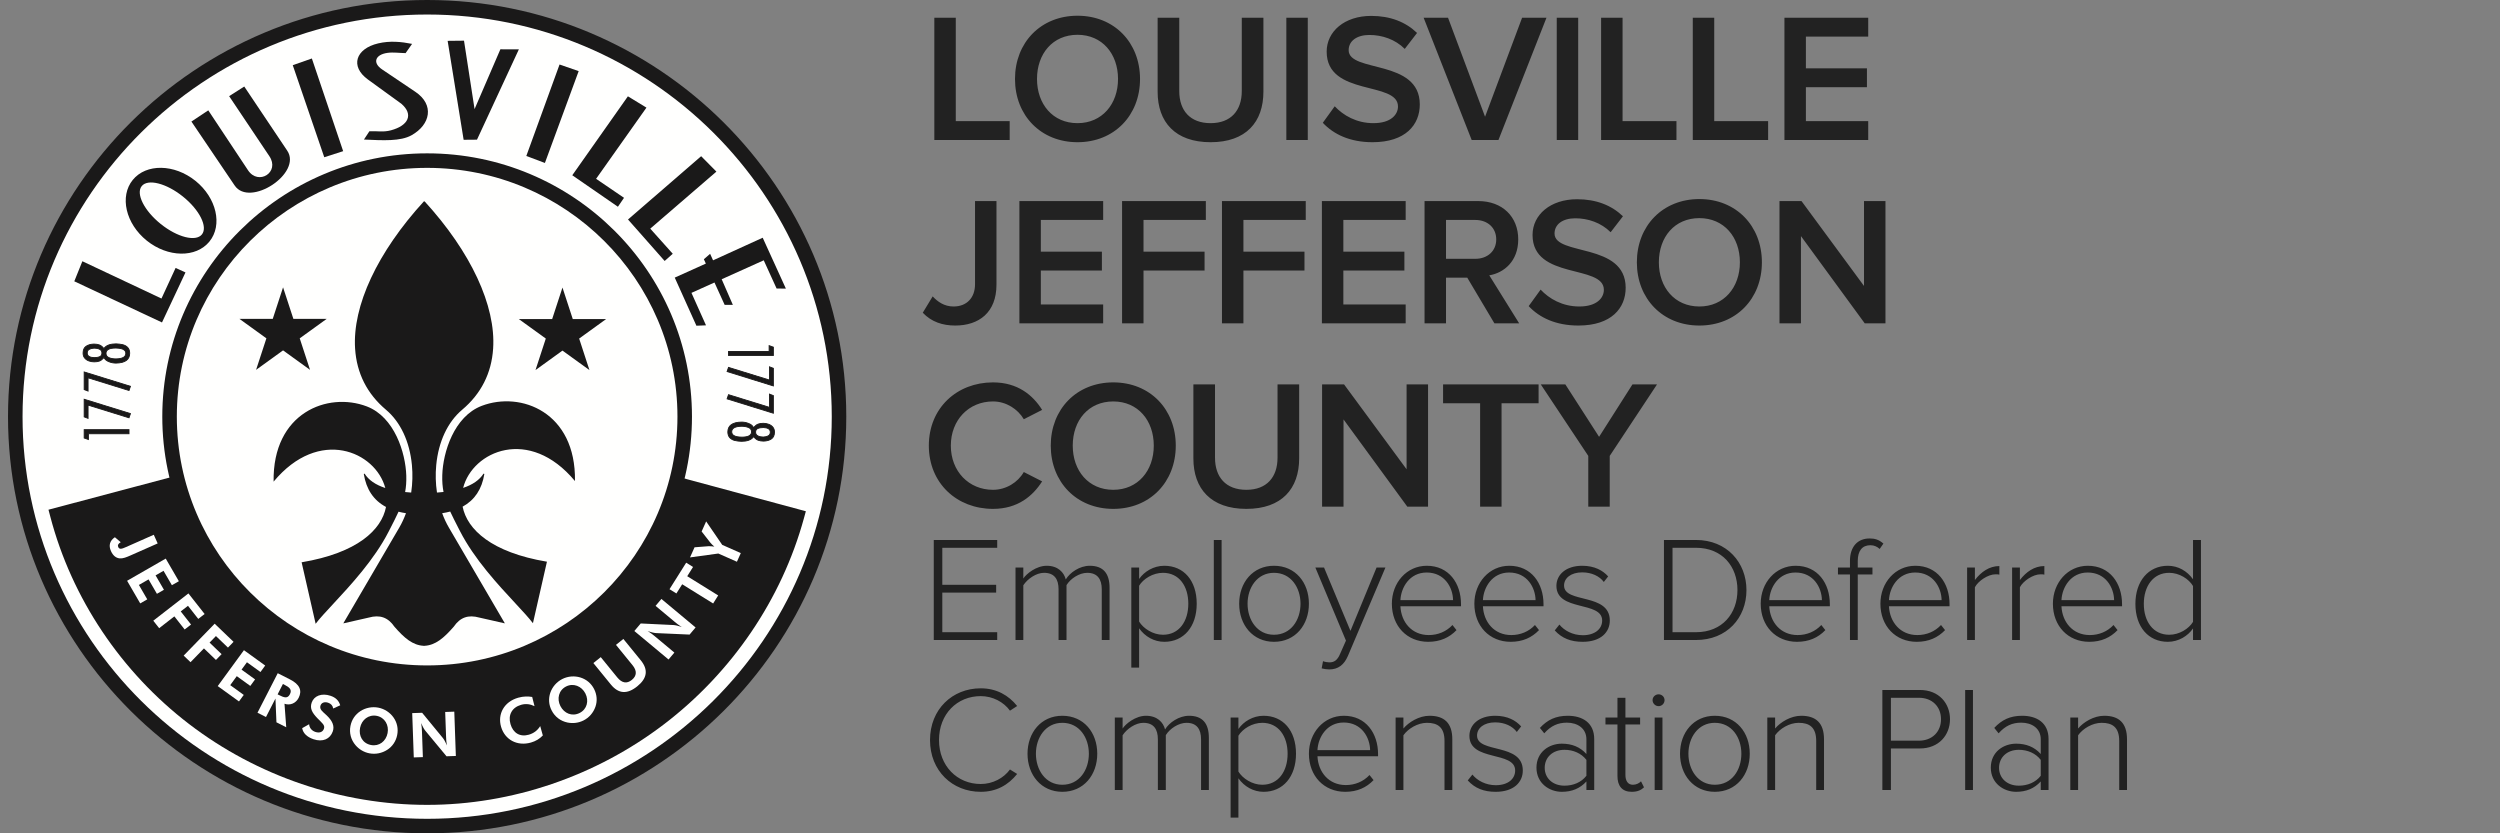 <svg width="156" height="52" viewBox="0 0 156 52" fill="none" xmlns="http://www.w3.org/2000/svg" xmlns:xlink="http://www.w3.org/1999/xlink" aria-labelledby="header-desktop-title header-desktop-desc">
    <rect x="0" y="0" width="156" height="52" fill="#808080" stroke="none"/>
    <title id="header-desktop-title">Louisville Jefferson County Employees Deferred Compensation Plan</title>
    <desc id="header-desktop-desc">Louisville Jefferson County Employees Deferred Compensation Plan logo</desc>
<path fill-rule="evenodd" clip-rule="evenodd" d="M26.654 0.454C40.809 0.454 52.355 11.93 52.355 26C52.355 40.071 40.809 51.547 26.654 51.547C12.499 51.547 0.954 40.071 0.954 26C0.954 11.93 12.499 0.454 26.654 0.454Z" fill="#FFFFFE"/>
<path fill-rule="evenodd" clip-rule="evenodd" d="M26.654 0.906C12.732 0.906 1.407 12.163 1.407 26C1.407 39.837 12.732 51.094 26.654 51.094C40.576 51.094 51.902 39.837 51.902 26C51.902 12.163 40.576 0.906 26.654 0.906ZM26.654 52C12.233 52 0.5 40.336 0.5 26C0.5 11.663 12.233 0 26.654 0C41.075 0 52.808 11.663 52.808 26C52.808 40.336 41.075 52 26.654 52Z" fill="#1A1919"/>
<path d="M11.792 45.175C16.042 48.431 21.32 50.224 26.653 50.224C31.934 50.224 37.187 48.435 41.443 45.187C45.683 41.951 48.78 37.389 50.165 32.34L50.285 31.902L26.771 25.561L26.654 25.53L3.025 31.806L3.14 32.243C4.477 37.332 7.55 41.924 11.792 45.175Z" fill="#1A1919"/>
<path fill-rule="evenodd" clip-rule="evenodd" d="M26.653 10.022C35.506 10.022 42.726 17.199 42.726 25.998C42.726 34.798 35.506 41.975 26.653 41.975C17.8 41.975 10.581 34.798 10.581 25.998C10.581 17.199 17.8 10.022 26.653 10.022Z" fill="#FFFFFE"/>
<path fill-rule="evenodd" clip-rule="evenodd" d="M26.653 10.475C18.04 10.475 11.034 17.439 11.034 25.998C11.034 34.558 18.04 41.522 26.653 41.522C35.266 41.522 42.273 34.558 42.273 25.998C42.273 17.439 35.266 10.475 26.653 10.475ZM26.653 42.428C17.541 42.428 10.127 35.057 10.127 25.998C10.127 16.939 17.541 9.569 26.653 9.569C35.766 9.569 43.179 16.939 43.179 25.998C43.179 35.057 35.766 42.428 26.653 42.428Z" fill="#1A1919"/>
<path fill-rule="evenodd" clip-rule="evenodd" d="M17.663 17.93L18.306 19.896H20.387L18.703 21.112L19.346 23.079L17.663 21.863L15.979 23.079L16.623 21.112L14.939 19.896H17.02L17.663 17.93Z" fill="#1A1919"/>
<path fill-rule="evenodd" clip-rule="evenodd" d="M35.098 17.943L35.741 19.91H37.822L36.139 21.126L36.781 23.093L35.098 21.877L33.415 23.093L34.058 21.126L32.374 19.91H34.455L35.098 17.943Z" fill="#1A1919"/>
<path d="M26.438 40.299V40.301L26.46 40.3L26.486 40.301V40.299C27.171 40.263 27.693 39.816 28.314 39.105C28.712 38.523 29.221 38.343 29.914 38.538C30.175 38.592 30.433 38.653 30.684 38.712C30.93 38.771 31.184 38.831 31.441 38.885L31.503 38.897L28.014 32.928C27.849 32.647 27.708 32.344 27.592 32.024C27.768 31.997 27.935 31.962 28.093 31.92C28.233 32.225 28.402 32.554 28.596 32.934L28.7 33.136C29.596 34.89 31.085 36.492 32.169 37.658C32.63 38.155 33.017 38.572 33.255 38.889C33.546 37.609 33.838 36.33 34.129 35.05C30.66 34.469 29.152 33.037 28.867 31.616C29.621 31.203 30.069 30.526 30.224 29.574L30.172 29.555C29.927 29.946 29.502 30.243 28.9 30.445C29.485 28.149 33.026 26.585 35.878 30.018C35.947 25.713 32.497 24.396 30.062 25.324C28.33 25.984 27.641 28.225 27.598 29.643C27.586 30.038 27.613 30.378 27.676 30.699C27.544 30.714 27.408 30.726 27.267 30.736C27.183 30.176 27.166 29.595 27.221 29.02C27.36 27.556 27.935 26.331 28.838 25.569C30.021 24.573 30.672 23.287 30.772 21.747C30.946 19.076 29.386 15.728 26.492 12.561L26.463 12.572L26.449 12.566C23.548 15.741 21.984 19.091 22.158 21.758C22.258 23.293 22.907 24.575 24.086 25.569C24.99 26.331 25.565 27.556 25.704 29.02C25.758 29.596 25.741 30.176 25.658 30.736C25.528 30.728 25.402 30.717 25.28 30.703C25.339 30.392 25.363 30.061 25.352 29.68C25.309 28.262 24.62 26.021 22.888 25.36C20.453 24.432 17.003 25.749 17.073 30.054C19.913 26.636 23.436 28.172 24.043 30.452C23.43 30.251 22.998 29.951 22.751 29.555L22.7 29.575C22.856 30.539 23.314 31.223 24.087 31.634C23.812 33.061 22.305 34.503 18.821 35.087L19.696 38.925C19.933 38.608 20.32 38.192 20.781 37.696C21.864 36.53 23.354 34.927 24.251 33.172L24.353 32.973C24.553 32.582 24.726 32.245 24.869 31.93C25.016 31.968 25.171 32 25.333 32.025C25.216 32.344 25.075 32.647 24.911 32.928L21.422 38.897L21.484 38.885C21.742 38.831 21.998 38.77 22.246 38.711C22.494 38.652 22.751 38.591 23.012 38.537C23.705 38.343 24.213 38.523 24.613 39.107C25.231 39.816 25.753 40.263 26.438 40.299Z" fill="#1A1919"/>
<path fill-rule="evenodd" clip-rule="evenodd" d="M9.839 33.91L9.596 33.369L7.871 34.133C7.591 34.257 7.452 34.3 7.376 34.131C7.328 34.022 7.377 33.924 7.533 33.834L7.169 33.523C6.851 33.737 6.765 34.034 6.924 34.387C7.05 34.669 7.239 34.823 7.473 34.843C7.673 34.86 7.886 34.774 8.163 34.651L9.839 33.91Z" fill="#FFFFFE"/>
<path fill-rule="evenodd" clip-rule="evenodd" d="M7.931 36.241L8.75 37.652L9.189 37.4L8.667 36.501L9.27 36.155L9.792 37.054L10.23 36.802L9.708 35.903L10.204 35.618L10.726 36.517L11.161 36.268L10.341 34.856L7.931 36.241Z" fill="#FFFFFE"/>
<path fill-rule="evenodd" clip-rule="evenodd" d="M9.565 38.732L9.932 39.199L10.88 38.462L11.523 39.28L11.921 38.971L11.278 38.152L11.73 37.802L12.372 38.62L12.768 38.313L11.758 37.029L9.565 38.732Z" fill="#FFFFFE"/>
<path fill-rule="evenodd" clip-rule="evenodd" d="M11.461 40.91L11.889 41.321L12.726 40.46L13.475 41.181L13.828 40.819L13.077 40.099L13.474 39.689L14.225 40.41L14.574 40.05L13.395 38.919L11.461 40.91Z" fill="#FFFFFE"/>
<path fill-rule="evenodd" clip-rule="evenodd" d="M13.586 42.812L14.912 43.77L15.21 43.363L14.366 42.753L14.775 42.192L15.619 42.802L15.917 42.395L15.073 41.785L15.409 41.325L16.254 41.934L16.549 41.53L15.222 40.572L13.586 42.812Z" fill="#FFFFFE"/>
<path fill-rule="evenodd" clip-rule="evenodd" d="M17.861 45.382L17.752 43.914C18.096 44.036 18.458 43.89 18.634 43.549C18.872 43.083 18.694 42.698 18.09 42.393L17.331 42.008L16.067 44.474L16.598 44.742L17.188 43.59L17.25 45.072L17.861 45.382ZM17.323 43.328L17.655 42.679L17.735 42.72C18.071 42.891 18.237 43.036 18.09 43.321C17.944 43.608 17.732 43.535 17.402 43.368L17.323 43.328Z" fill="#FFFFFE"/>
<path fill-rule="evenodd" clip-rule="evenodd" d="M18.856 45.436C18.907 45.741 19.147 45.986 19.556 46.126C20.144 46.328 20.603 46.111 20.766 45.639C20.88 45.31 20.753 44.988 20.38 44.635C20.132 44.404 19.916 44.264 20 44.023C20.059 43.85 20.248 43.772 20.476 43.85C20.656 43.911 20.764 44.03 20.791 44.211L21.231 44.01C21.137 43.712 20.949 43.529 20.632 43.42C20.062 43.225 19.592 43.429 19.449 43.842C19.322 44.208 19.481 44.475 19.798 44.809C20.093 45.119 20.294 45.241 20.214 45.471C20.143 45.676 19.941 45.763 19.669 45.669C19.451 45.594 19.304 45.413 19.29 45.192L18.856 45.436Z" fill="#FFFFFE"/>
<path fill-rule="evenodd" clip-rule="evenodd" d="M24.785 45.863C24.86 45.479 24.785 45.098 24.558 44.774C24.334 44.455 23.99 44.231 23.607 44.157C23.225 44.083 22.817 44.161 22.49 44.374C22.158 44.591 21.945 44.912 21.869 45.299C21.785 45.733 21.895 46.16 22.186 46.501C22.408 46.761 22.714 46.943 23.05 47.007C23.432 47.081 23.828 47.004 24.163 46.789C24.491 46.579 24.709 46.251 24.785 45.863ZM23.151 46.489C22.627 46.389 22.37 45.921 22.469 45.415C22.567 44.914 22.998 44.572 23.508 44.669C24.008 44.766 24.283 45.246 24.185 45.747C24.086 46.253 23.659 46.588 23.151 46.489Z" fill="#FFFFFE"/>
<path fill-rule="evenodd" clip-rule="evenodd" d="M25.82 47.263L26.387 47.244L26.332 45.666C26.327 45.531 26.321 45.348 26.274 45.118C26.375 45.347 26.467 45.51 26.54 45.597L27.862 47.192L28.445 47.172L28.348 44.407L27.78 44.427L27.835 45.974C27.839 46.105 27.846 46.283 27.893 46.517C27.792 46.289 27.7 46.129 27.627 46.043L26.341 44.477L25.722 44.498L25.82 47.263Z" fill="#FFFFFE"/>
<path fill-rule="evenodd" clip-rule="evenodd" d="M33.354 44.065L33.209 43.49C32.961 43.448 32.671 43.442 32.335 43.537C31.444 43.791 31.04 44.567 31.267 45.352C31.498 46.151 32.265 46.581 33.13 46.335C33.426 46.251 33.67 46.104 33.873 45.893L33.709 45.308C33.54 45.581 33.304 45.757 32.997 45.846C32.442 46.004 32.013 45.735 31.855 45.185C31.69 44.616 31.947 44.144 32.519 43.98C32.838 43.89 33.105 43.946 33.354 44.065Z" fill="#FFFFFE"/>
<path fill-rule="evenodd" clip-rule="evenodd" d="M37.071 42.994C36.892 42.645 36.596 42.393 36.217 42.275C35.844 42.16 35.433 42.195 35.087 42.37C34.739 42.547 34.466 42.858 34.34 43.226C34.213 43.599 34.243 43.983 34.424 44.334C34.626 44.728 34.978 44.997 35.417 45.087C35.754 45.155 36.107 45.111 36.412 44.956C36.759 44.781 37.023 44.478 37.155 44.103C37.282 43.739 37.251 43.346 37.071 42.994ZM36.172 44.488C35.697 44.728 35.204 44.517 34.969 44.059C34.735 43.603 34.864 43.069 35.325 42.836C35.78 42.606 36.293 42.815 36.527 43.27C36.761 43.729 36.633 44.254 36.172 44.488Z" fill="#FFFFFE"/>
<path fill-rule="evenodd" clip-rule="evenodd" d="M38.898 39.87L38.437 40.24L39.469 41.507C39.756 41.858 39.741 42.173 39.427 42.426C39.116 42.678 38.811 42.629 38.518 42.271L37.487 41.005L37.027 41.375L38.117 42.713C38.593 43.297 39.132 43.337 39.763 42.828C40.39 42.323 40.461 41.789 39.988 41.208L38.898 39.87Z" fill="#FFFFFE"/>
<path fill-rule="evenodd" clip-rule="evenodd" d="M41.716 41.153L42.081 40.721L40.864 39.706C40.76 39.619 40.619 39.502 40.415 39.382C40.654 39.46 40.838 39.502 40.951 39.505L43.03 39.598L43.405 39.153L41.272 37.374L40.907 37.806L42.1 38.802C42.202 38.886 42.338 39.001 42.545 39.123C42.307 39.045 42.127 39.006 42.012 39.002L39.981 38.904L39.583 39.375L41.716 41.153Z" fill="#FFFFFE"/>
<path fill-rule="evenodd" clip-rule="evenodd" d="M42.883 35.956L43.246 35.378L42.818 35.112L41.777 36.766L42.207 37.032L42.568 36.458L44.5 37.657L44.815 37.155L42.883 35.956Z" fill="#FFFFFE"/>
<path fill-rule="evenodd" clip-rule="evenodd" d="M45.984 35.053L46.226 34.513L45.066 33.999L44.064 32.535L43.782 33.164L44.309 33.842C44.389 33.941 44.475 34.025 44.574 34.108C44.41 34.086 44.289 34.079 44.206 34.084L43.34 34.151L43.057 34.783L44.823 34.54L45.984 35.053Z" fill="#FFFFFE"/>
<path fill-rule="evenodd" clip-rule="evenodd" d="M4.636 17.554L10.108 20.121L11.574 16.999L10.957 16.72L10.076 18.628L5.14 16.302L4.636 17.554Z" fill="#1A1919"/>
<path fill-rule="evenodd" clip-rule="evenodd" d="M39.181 6.01L35.71 10.936L38.557 12.901L38.939 12.344L37.196 11.158L40.338 6.716L39.181 6.01Z" fill="#1A1919"/>
<path fill-rule="evenodd" clip-rule="evenodd" d="M43.752 9.747L39.188 13.696L41.474 16.285L41.98 15.835L40.576 14.267L44.703 10.709L43.752 9.747Z" fill="#1A1919"/>
<path fill-rule="evenodd" clip-rule="evenodd" d="M18.268 4.067L20.234 9.812L21.413 9.433L19.46 3.649L18.268 4.067Z" fill="#1A1919"/>
<path fill-rule="evenodd" clip-rule="evenodd" d="M34.916 4.025L32.842 9.733L34.002 10.169L36.109 4.438L34.916 4.025Z" fill="#1A1919"/>
<path fill-rule="evenodd" clip-rule="evenodd" d="M11.944 7.584L14.641 11.572C15.577 12.969 18.875 10.809 17.922 9.4L15.242 5.399L14.298 6L16.806 9.743C17.486 10.744 16.123 11.601 15.476 10.623L12.997 6.886L11.944 7.584Z" fill="#1A1919"/>
<path fill-rule="evenodd" clip-rule="evenodd" d="M25.714 2.738C25.579 2.93 25.444 3.123 25.309 3.315C24.934 3.31 24.554 3.248 24.182 3.299C23.416 3.404 23.222 3.915 23.844 4.333L25.918 5.729C27.122 6.538 26.861 7.78 25.677 8.441C24.987 8.825 23.915 8.763 22.71 8.708C22.824 8.535 22.938 8.362 23.052 8.189C23.552 8.17 23.913 8.261 24.396 8.131C25.492 7.834 25.816 7.142 25.047 6.476L22.959 4.962C21.826 4.14 22.191 3.039 23.598 2.707C24.332 2.534 25.036 2.604 25.714 2.738Z" fill="#1A1919"/>
<path fill-rule="evenodd" clip-rule="evenodd" d="M27.933 2.549L28.931 8.723L29.764 8.716L32.377 3.08L31.224 3.076L29.613 6.808L28.954 2.538L27.933 2.549Z" fill="#1A1919"/>
<path fill-rule="evenodd" clip-rule="evenodd" d="M47.592 14.834L44.495 16.245L44.311 15.838L43.921 16.177L44.045 16.448L42.104 17.323L43.456 20.325L44.055 20.301L43.147 18.275L44.583 17.628L45.219 19.025L45.73 19.023L45.033 17.425L47.657 16.243L48.461 18.006L49.038 18.007L47.592 14.834Z" fill="#1A1919"/>
<path fill-rule="evenodd" clip-rule="evenodd" d="M12.195 11.284C10.877 10.225 9.121 10.198 8.285 11.226C7.448 12.253 7.841 13.955 9.158 15.015C10.475 16.074 12.232 16.101 13.068 15.073C13.905 14.046 13.512 12.344 12.195 11.284ZM11.417 12.267C10.383 11.435 9.228 11.141 8.845 11.611C8.463 12.081 8.993 13.143 10.027 13.974C11.06 14.806 12.216 15.1 12.598 14.63C12.981 14.159 12.451 13.098 11.417 12.267Z" fill="#1A1919"/>
<path fill-rule="evenodd" clip-rule="evenodd" d="M5.878 21.752C5.759 21.756 5.662 21.78 5.582 21.824C5.508 21.865 5.472 21.932 5.472 22.027C5.472 22.193 5.603 22.278 5.87 22.288C6.008 22.288 6.123 22.269 6.211 22.231C6.292 22.197 6.332 22.13 6.332 22.027C6.332 21.93 6.291 21.862 6.206 21.82C6.115 21.775 6.005 21.752 5.878 21.752ZM5.869 22.344C5.568 22.333 5.416 22.227 5.416 22.027C5.416 21.911 5.463 21.827 5.555 21.775C5.643 21.726 5.748 21.701 5.877 21.696C6.013 21.696 6.132 21.721 6.231 21.77C6.335 21.821 6.388 21.908 6.388 22.027C6.388 22.151 6.334 22.24 6.233 22.283C6.137 22.323 6.015 22.344 5.869 22.344ZM7.231 21.745C6.835 21.745 6.642 21.845 6.642 22.049C6.642 22.166 6.697 22.245 6.811 22.293C6.93 22.343 7.075 22.368 7.24 22.368C7.632 22.359 7.823 22.255 7.823 22.049C7.821 21.97 7.794 21.91 7.74 21.868C7.684 21.823 7.614 21.792 7.531 21.776C7.446 21.759 7.345 21.749 7.231 21.745ZM7.24 22.424C7.068 22.424 6.916 22.397 6.789 22.344C6.654 22.288 6.586 22.189 6.586 22.049C6.586 21.81 6.803 21.689 7.232 21.689C7.35 21.693 7.454 21.703 7.542 21.721C7.633 21.738 7.712 21.773 7.775 21.824C7.841 21.877 7.876 21.952 7.879 22.049C7.879 22.289 7.664 22.415 7.24 22.424ZM6.492 22.251L6.548 22.353C6.59 22.427 6.679 22.493 6.811 22.547C6.947 22.601 7.092 22.629 7.24 22.629C7.796 22.619 8.066 22.424 8.066 22.034C8.062 21.892 8.022 21.779 7.947 21.701C7.87 21.621 7.773 21.567 7.657 21.538C7.536 21.508 7.396 21.49 7.239 21.485C6.909 21.485 6.672 21.567 6.538 21.728L6.479 21.797L6.425 21.727C6.356 21.643 6.276 21.583 6.188 21.55C6.098 21.516 5.988 21.498 5.862 21.498C5.671 21.503 5.512 21.547 5.39 21.631C5.269 21.712 5.211 21.845 5.211 22.034C5.211 22.154 5.245 22.253 5.311 22.329C5.379 22.408 5.465 22.465 5.565 22.499C5.667 22.534 5.772 22.552 5.877 22.552C5.998 22.552 6.102 22.537 6.186 22.506C6.269 22.477 6.348 22.421 6.419 22.341L6.492 22.251ZM7.24 22.685C7.085 22.685 6.933 22.656 6.79 22.598C6.646 22.54 6.548 22.466 6.5 22.38L6.483 22.351L6.462 22.377C6.383 22.465 6.297 22.526 6.205 22.559C6.115 22.592 6.004 22.608 5.877 22.608C5.766 22.608 5.655 22.59 5.547 22.552C5.437 22.515 5.344 22.452 5.269 22.366C5.193 22.279 5.155 22.167 5.155 22.034C5.155 21.827 5.223 21.676 5.359 21.584C5.49 21.495 5.659 21.447 5.862 21.442C5.995 21.442 6.112 21.461 6.208 21.497C6.305 21.534 6.393 21.599 6.469 21.692L6.481 21.708L6.495 21.692C6.64 21.517 6.891 21.429 7.24 21.429C7.401 21.434 7.546 21.453 7.67 21.483C7.796 21.515 7.903 21.575 7.987 21.662C8.072 21.751 8.118 21.876 8.122 22.033C8.122 22.456 7.826 22.675 7.24 22.685ZM5.28 24.29L5.467 24.362V23.538L8.033 24.332L8.105 24.125L5.28 23.248V24.29ZM5.523 24.444L5.224 24.328V23.172L8.176 24.088L8.068 24.401L8.042 24.393L5.523 23.613V24.444ZM5.28 25.993L5.467 26.065V25.241L8.033 26.035L8.105 25.828L5.28 24.951V25.993ZM5.523 26.147L5.224 26.032V24.875L8.176 25.791L8.068 26.105L8.042 26.097L5.523 25.317V26.147ZM5.28 27.312L5.489 27.387V27.036L8.022 27.037V26.839H5.28V27.312ZM5.545 27.466L5.224 27.352V26.783H8.078V27.093L5.545 27.092V27.466Z" fill="#1A1919"/>
<path fill-rule="evenodd" clip-rule="evenodd" d="M5.252 26.811H8.05V27.065L5.517 27.065V27.427L5.252 27.332V26.811Z" fill="#1A1919"/>
<path fill-rule="evenodd" clip-rule="evenodd" d="M5.495 25.279V26.106L5.252 26.013V24.913L8.141 25.81L8.05 26.07L5.495 25.279Z" fill="#1A1919"/>
<path fill-rule="evenodd" clip-rule="evenodd" d="M5.495 23.576V24.403L5.252 24.309V23.21L8.141 24.107L8.051 24.367L5.495 23.576Z" fill="#1A1919"/>
<path fill-rule="evenodd" clip-rule="evenodd" d="M5.183 22.034C5.183 21.836 5.247 21.694 5.374 21.607C5.501 21.52 5.665 21.475 5.862 21.47C5.994 21.47 6.105 21.488 6.198 21.523C6.29 21.558 6.374 21.62 6.448 21.71L6.48 21.753L6.516 21.71C6.657 21.541 6.899 21.457 7.24 21.457C7.4 21.462 7.542 21.48 7.664 21.51C7.786 21.541 7.887 21.598 7.967 21.681C8.047 21.765 8.09 21.883 8.094 22.034C8.094 22.44 7.809 22.647 7.24 22.657C7.087 22.657 6.941 22.629 6.801 22.572C6.661 22.516 6.569 22.447 6.524 22.367L6.488 22.301L6.44 22.36C6.365 22.444 6.284 22.501 6.195 22.533C6.108 22.564 6.001 22.58 5.877 22.58C5.769 22.58 5.662 22.562 5.556 22.525C5.45 22.489 5.362 22.43 5.29 22.348C5.219 22.266 5.183 22.161 5.183 22.034ZM7.24 22.396C7.648 22.387 7.851 22.272 7.851 22.049C7.849 21.962 7.818 21.894 7.758 21.846C7.698 21.798 7.624 21.765 7.536 21.748C7.448 21.731 7.346 21.721 7.232 21.717C6.82 21.717 6.614 21.828 6.614 22.049C6.614 22.177 6.676 22.266 6.8 22.319C6.924 22.37 7.07 22.396 7.24 22.396ZM6.36 22.027C6.36 21.919 6.313 21.841 6.218 21.795C6.123 21.748 6.01 21.724 5.878 21.724C5.754 21.728 5.652 21.753 5.569 21.799C5.486 21.846 5.444 21.922 5.444 22.027C5.444 22.209 5.586 22.306 5.869 22.316C6.013 22.316 6.13 22.296 6.222 22.257C6.314 22.218 6.36 22.14 6.36 22.027Z" fill="#1A1919"/>
<path fill-rule="evenodd" clip-rule="evenodd" d="M48.258 22.184H45.46V21.931H47.993V21.569L48.258 21.663V22.184Z" fill="#1A1919"/>
<path fill-rule="evenodd" clip-rule="evenodd" d="M48.015 23.717V22.889L48.258 22.983V24.082L45.369 23.185L45.46 22.925L48.015 23.717Z" fill="#1A1919"/>
<path fill-rule="evenodd" clip-rule="evenodd" d="M48.015 25.42V24.593L48.258 24.686V25.785L45.369 24.889L45.46 24.629L48.015 25.42Z" fill="#1A1919"/>
<path fill-rule="evenodd" clip-rule="evenodd" d="M48.327 26.961C48.327 27.159 48.264 27.301 48.136 27.388C48.008 27.474 47.846 27.521 47.647 27.525C47.517 27.525 47.405 27.507 47.312 27.472C47.22 27.437 47.136 27.375 47.062 27.285L47.03 27.242L46.994 27.285C46.853 27.454 46.611 27.538 46.27 27.538C46.109 27.533 45.968 27.515 45.847 27.485C45.724 27.454 45.623 27.397 45.543 27.314C45.463 27.23 45.42 27.113 45.416 26.961C45.416 26.556 45.701 26.349 46.27 26.338C46.423 26.338 46.569 26.367 46.709 26.423C46.849 26.479 46.941 26.548 46.986 26.628L47.023 26.695L47.07 26.636C47.145 26.552 47.227 26.494 47.314 26.462C47.402 26.431 47.509 26.414 47.633 26.414C47.741 26.414 47.848 26.433 47.954 26.47C48.06 26.506 48.148 26.565 48.22 26.648C48.291 26.729 48.327 26.834 48.327 26.961ZM46.27 26.599C45.862 26.608 45.658 26.724 45.658 26.946C45.661 27.033 45.693 27.101 45.752 27.149C45.812 27.198 45.886 27.23 45.974 27.247C46.063 27.264 46.163 27.275 46.278 27.278C46.69 27.278 46.896 27.168 46.896 26.946C46.896 26.819 46.834 26.729 46.71 26.677C46.587 26.625 46.44 26.599 46.27 26.599ZM47.15 26.968C47.15 27.076 47.198 27.154 47.292 27.2C47.387 27.248 47.5 27.271 47.633 27.271C47.756 27.267 47.858 27.242 47.941 27.196C48.024 27.149 48.066 27.074 48.066 26.968C48.066 26.786 47.924 26.689 47.641 26.679C47.497 26.679 47.38 26.699 47.288 26.738C47.197 26.778 47.15 26.855 47.15 26.968Z" fill="#1A1919"/>
<path fill-rule="evenodd" clip-rule="evenodd" d="M45.488 22.156H48.23V21.683L48.021 21.608V21.959H45.488V22.156ZM48.286 22.212H45.432V21.903H47.965V21.529L48.286 21.643V22.212ZM45.406 23.167L48.23 24.044V23.002L48.043 22.93V23.755L48.007 23.743L45.477 22.96L45.406 23.167ZM48.286 24.12L45.334 23.203L45.442 22.89L47.987 23.678V22.848L48.286 22.963V24.12ZM45.405 24.871L48.23 25.747V24.705L48.043 24.633V25.457L48.007 25.446L45.477 24.663L45.405 24.871ZM48.286 25.823L48.25 25.812L45.334 24.907L45.442 24.593L47.987 25.381V24.551L48.286 24.667V25.823ZM47.64 26.707C47.503 26.707 47.388 26.726 47.299 26.764C47.218 26.799 47.178 26.866 47.178 26.968C47.178 27.065 47.219 27.133 47.304 27.175C47.394 27.22 47.505 27.243 47.633 27.243C47.749 27.239 47.848 27.215 47.928 27.172C48.002 27.13 48.038 27.064 48.038 26.968C48.038 26.802 47.908 26.717 47.64 26.707ZM47.634 27.299C47.496 27.299 47.377 27.274 47.279 27.225C47.175 27.174 47.122 27.087 47.122 26.968C47.122 26.844 47.176 26.756 47.277 26.712C47.373 26.672 47.495 26.651 47.641 26.651C47.942 26.662 48.094 26.769 48.094 26.968C48.094 27.084 48.047 27.169 47.955 27.221C47.867 27.269 47.759 27.295 47.634 27.299ZM46.27 26.627C45.878 26.636 45.687 26.74 45.687 26.946C45.689 27.023 45.717 27.085 45.77 27.128C45.826 27.173 45.896 27.204 45.979 27.22C46.067 27.237 46.165 27.247 46.279 27.25C46.675 27.25 46.868 27.151 46.868 26.946C46.868 26.83 46.813 26.75 46.699 26.703C46.58 26.653 46.435 26.627 46.27 26.627ZM46.278 27.306C46.16 27.303 46.059 27.292 45.968 27.275C45.877 27.257 45.798 27.222 45.735 27.171C45.668 27.118 45.633 27.042 45.631 26.947C45.63 26.707 45.846 26.581 46.27 26.571C46.442 26.571 46.594 26.598 46.721 26.651C46.856 26.708 46.924 26.807 46.924 26.946C46.924 27.185 46.706 27.306 46.278 27.306ZM46.27 26.366C45.714 26.376 45.444 26.571 45.444 26.961C45.448 27.104 45.489 27.217 45.563 27.294C45.64 27.374 45.737 27.429 45.853 27.458C45.972 27.488 46.113 27.505 46.271 27.51C46.602 27.51 46.838 27.429 46.972 27.267L47.031 27.197L47.085 27.268C47.154 27.352 47.234 27.412 47.322 27.446C47.412 27.479 47.522 27.497 47.647 27.497C47.838 27.493 47.997 27.448 48.12 27.364C48.24 27.283 48.299 27.152 48.299 26.961C48.299 26.841 48.265 26.742 48.199 26.666C48.131 26.588 48.046 26.531 47.945 26.496C47.842 26.461 47.737 26.442 47.633 26.442C47.514 26.442 47.41 26.458 47.323 26.489C47.24 26.519 47.162 26.575 47.091 26.655L47.018 26.745L46.962 26.642C46.921 26.568 46.832 26.503 46.699 26.448C46.562 26.394 46.418 26.366 46.27 26.366ZM46.27 27.566C46.107 27.561 45.962 27.543 45.84 27.512C45.713 27.48 45.607 27.42 45.523 27.334C45.438 27.245 45.393 27.12 45.388 26.962C45.388 26.54 45.685 26.321 46.27 26.31C46.425 26.31 46.576 26.339 46.72 26.397C46.865 26.456 46.963 26.529 47.011 26.615L47.027 26.645L47.048 26.618C47.127 26.53 47.213 26.469 47.304 26.436C47.397 26.403 47.508 26.386 47.633 26.386C47.743 26.386 47.855 26.406 47.963 26.444C48.073 26.481 48.167 26.544 48.241 26.629C48.317 26.716 48.355 26.827 48.355 26.961C48.355 27.169 48.286 27.32 48.151 27.411C48.02 27.501 47.85 27.548 47.648 27.553C47.515 27.553 47.399 27.534 47.302 27.498C47.205 27.461 47.117 27.395 47.041 27.303L47.029 27.287L47.016 27.303C46.87 27.478 46.619 27.566 46.27 27.566Z" fill="#1A1919"/>
<path d="M63.004 8.737V7.559H59.641V1.107H58.302V8.737H63.004ZM67.237 8.874C69.525 8.874 71.138 7.204 71.138 4.928C71.138 2.651 69.525 0.981 67.237 0.981C64.949 0.981 63.336 2.651 63.336 4.928C63.336 7.204 64.949 8.874 67.237 8.874ZM67.237 7.685C65.692 7.685 64.709 6.495 64.709 4.928C64.709 3.349 65.692 2.171 67.237 2.171C68.77 2.171 69.765 3.349 69.765 4.928C69.765 6.495 68.77 7.685 67.237 7.685ZM75.542 8.874C77.75 8.874 78.837 7.616 78.837 5.717V1.107H77.487V5.683C77.487 6.895 76.812 7.685 75.542 7.685C74.261 7.685 73.586 6.895 73.586 5.683V1.107H72.236V5.728C72.236 7.605 73.323 8.874 75.542 8.874ZM81.605 8.737V1.107H80.267V8.737H81.605ZM85.644 8.874C87.703 8.874 88.595 7.788 88.595 6.518C88.595 3.669 84.156 4.55 84.156 3.132C84.156 2.56 84.66 2.182 85.449 2.182C86.25 2.182 87.062 2.457 87.657 3.051L88.424 2.056C87.714 1.37 86.753 0.992 85.564 0.992C83.893 0.992 82.784 1.965 82.784 3.223C82.784 6.037 87.234 5.042 87.234 6.644C87.234 7.147 86.799 7.685 85.701 7.685C84.637 7.685 83.813 7.193 83.287 6.632L82.543 7.662C83.218 8.382 84.237 8.874 85.644 8.874ZM93.503 8.737L96.5 1.107H94.979L92.668 7.284L90.357 1.107H88.835L91.833 8.737H93.503ZM98.479 8.737V1.107H97.141V8.737H98.479ZM104.611 8.737V7.559H101.248V1.107H99.909V8.737H104.611ZM110.331 8.737V7.559H106.968V1.107H105.629V8.737H110.331ZM116.577 8.737V7.559H112.688V5.442H116.497V4.264H112.688V2.285H116.577V1.107H111.349V8.737H116.577ZM59.606 20.314C61.082 20.314 62.18 19.502 62.18 17.763V12.547H60.842V17.74C60.842 18.576 60.327 19.125 59.503 19.125C58.92 19.125 58.508 18.827 58.199 18.495L57.581 19.514C58.119 20.085 58.817 20.314 59.606 20.314ZM68.838 20.177V18.999H64.949V16.882H68.758V15.704H64.949V13.725H68.838V12.547H63.61V20.177H68.838ZM71.355 20.177V16.882H75.165V15.704H71.355V13.725H75.245V12.547H70.017V20.177H71.355ZM77.59 20.177V16.882H81.399V15.704H77.59V13.725H81.479V12.547H76.251V20.177H77.59ZM87.714 20.177V18.999H83.825V16.882H87.634V15.704H83.825V13.725H87.714V12.547H82.486V20.177H87.714ZM90.231 20.177V17.328H91.558L93.251 20.177H94.796L92.931 17.18C93.846 17.031 94.738 16.299 94.738 14.938C94.738 13.53 93.754 12.547 92.244 12.547H88.892V20.177H90.231ZM92.061 16.15H90.231V13.725H92.061C92.816 13.725 93.365 14.205 93.365 14.938C93.365 15.67 92.816 16.15 92.061 16.15ZM98.491 20.314C100.55 20.314 101.442 19.227 101.442 17.958C101.442 15.109 97.003 15.99 97.003 14.572C97.003 13.999 97.507 13.622 98.296 13.622C99.097 13.622 99.909 13.896 100.504 14.491L101.271 13.496C100.561 12.81 99.6 12.432 98.411 12.432C96.74 12.432 95.631 13.405 95.631 14.663C95.631 17.477 100.081 16.482 100.081 18.084C100.081 18.587 99.646 19.125 98.548 19.125C97.484 19.125 96.66 18.633 96.134 18.072L95.39 19.102C96.065 19.822 97.084 20.314 98.491 20.314ZM106.041 20.314C108.329 20.314 109.942 18.644 109.942 16.368C109.942 14.091 108.329 12.421 106.041 12.421C103.753 12.421 102.14 14.091 102.14 16.368C102.14 18.644 103.753 20.314 106.041 20.314ZM106.041 19.125C104.497 19.125 103.513 17.935 103.513 16.368C103.513 14.789 104.497 13.611 106.041 13.611C107.574 13.611 108.569 14.789 108.569 16.368C108.569 17.935 107.574 19.125 106.041 19.125ZM112.379 20.177V14.732L116.36 20.177H117.653V12.547H116.314V17.843L112.413 12.547H111.04V20.177H112.379ZM61.963 31.754C63.507 31.754 64.445 30.953 65.029 30.038L63.885 29.455C63.519 30.096 62.786 30.564 61.963 30.564C60.453 30.564 59.332 29.409 59.332 27.808C59.332 26.206 60.453 25.05 61.963 25.05C62.786 25.05 63.519 25.531 63.885 26.16L65.029 25.577C64.457 24.662 63.507 23.861 61.963 23.861C59.709 23.861 57.959 25.462 57.959 27.808C57.959 30.153 59.709 31.754 61.963 31.754ZM69.468 31.754C71.755 31.754 73.368 30.084 73.368 27.808C73.368 25.531 71.755 23.861 69.468 23.861C67.18 23.861 65.567 25.531 65.567 27.808C65.567 30.084 67.18 31.754 69.468 31.754ZM69.468 30.564C67.923 30.564 66.939 29.375 66.939 27.808C66.939 26.229 67.923 25.05 69.468 25.05C71 25.05 71.996 26.229 71.996 27.808C71.996 29.375 71 30.564 69.468 30.564ZM77.773 31.754C79.981 31.754 81.068 30.496 81.068 28.597V23.987H79.718V28.562C79.718 29.775 79.043 30.564 77.773 30.564C76.492 30.564 75.817 29.775 75.817 28.562V23.987H74.467V28.608C74.467 30.485 75.553 31.754 77.773 31.754ZM83.836 31.617V26.172L87.817 31.617H89.11V23.987H87.771V29.283L83.87 23.987H82.498V31.617H83.836ZM93.697 31.617V25.165H96.008V23.987H90.048V25.165H92.359V31.617H93.697ZM100.447 31.617V28.448L103.398 23.987H101.865L99.783 27.258L97.678 23.987H96.145L99.108 28.448V31.617H100.447ZM62.226 39.937V39.45H58.8V36.979H62.16V36.492H58.8V34.181H62.226V33.694H58.267V39.937H62.226ZM63.855 39.937V36.521C64.126 36.109 64.669 35.744 65.146 35.744C65.792 35.744 66.054 36.137 66.054 36.773V39.937H66.55V36.511C66.803 36.099 67.355 35.744 67.842 35.744C68.478 35.744 68.75 36.137 68.75 36.773V39.937H69.237V36.68C69.237 35.772 68.834 35.304 68.001 35.304C67.365 35.304 66.756 35.734 66.504 36.156C66.391 35.716 66.017 35.304 65.315 35.304C64.66 35.304 64.042 35.809 63.855 36.099V35.416H63.368V39.937H63.855ZM71.081 41.659V39.207C71.446 39.722 72.016 40.049 72.653 40.049C73.86 40.049 74.675 39.113 74.675 37.672C74.675 36.221 73.86 35.304 72.653 35.304C71.979 35.304 71.399 35.669 71.081 36.127V35.416H70.594V41.659H71.081ZM72.569 39.609C71.942 39.609 71.343 39.216 71.081 38.786V36.549C71.343 36.118 71.942 35.744 72.569 35.744C73.58 35.744 74.151 36.577 74.151 37.672C74.151 38.767 73.58 39.609 72.569 39.609ZM76.228 39.937V33.694H75.742V39.937H76.228ZM79.495 40.049C80.834 40.049 81.676 38.992 81.676 37.672C81.676 36.352 80.834 35.304 79.495 35.304C78.175 35.304 77.324 36.352 77.324 37.672C77.324 38.992 78.175 40.049 79.495 40.049ZM79.495 39.609C78.447 39.609 77.848 38.683 77.848 37.672C77.848 36.67 78.447 35.744 79.495 35.744C80.562 35.744 81.152 36.67 81.152 37.672C81.152 38.683 80.562 39.609 79.495 39.609ZM82.949 41.772C83.483 41.772 83.866 41.5 84.11 40.929L86.45 35.416H85.897L84.269 39.366L82.621 35.416H82.079L83.988 39.974L83.632 40.779C83.454 41.21 83.249 41.332 82.949 41.332C82.837 41.332 82.659 41.303 82.556 41.257L82.472 41.706C82.593 41.743 82.799 41.772 82.949 41.772ZM89.117 40.049C89.866 40.049 90.437 39.787 90.886 39.319L90.633 39.001C90.25 39.413 89.726 39.628 89.155 39.628C88.088 39.628 87.432 38.814 87.386 37.831H91.167V37.7C91.167 36.399 90.409 35.304 89.033 35.304C87.779 35.304 86.852 36.361 86.852 37.672C86.852 39.066 87.797 40.049 89.117 40.049ZM90.671 37.447H87.386C87.423 36.661 87.957 35.725 89.024 35.725C90.156 35.725 90.662 36.68 90.671 37.447ZM94.265 40.049C95.014 40.049 95.585 39.787 96.034 39.319L95.781 39.001C95.398 39.413 94.874 39.628 94.303 39.628C93.236 39.628 92.58 38.814 92.534 37.831H96.315V37.7C96.315 36.399 95.557 35.304 94.181 35.304C92.927 35.304 92 36.361 92 37.672C92 39.066 92.945 40.049 94.265 40.049ZM95.819 37.447H92.534C92.571 36.661 93.105 35.725 94.171 35.725C95.304 35.725 95.809 36.68 95.819 37.447ZM98.758 40.049C99.891 40.049 100.452 39.45 100.452 38.72C100.452 36.979 97.597 37.672 97.597 36.539C97.597 36.071 98.028 35.716 98.73 35.716C99.329 35.716 99.816 35.959 100.078 36.315L100.349 35.968C100.022 35.603 99.507 35.304 98.73 35.304C97.71 35.304 97.12 35.865 97.12 36.558C97.12 38.177 99.975 37.485 99.975 38.72C99.975 39.244 99.525 39.638 98.767 39.638C98.131 39.638 97.597 39.338 97.307 38.973L97.017 39.338C97.466 39.834 98.028 40.049 98.758 40.049ZM105.825 39.937C107.762 39.937 108.979 38.552 108.979 36.82C108.979 35.107 107.762 33.694 105.825 33.694H103.831V39.937H105.825ZM105.825 39.45H104.365V34.181H105.825C107.481 34.181 108.417 35.36 108.417 36.82C108.417 38.28 107.472 39.45 105.825 39.45ZM112.133 40.049C112.882 40.049 113.453 39.787 113.902 39.319L113.65 39.001C113.266 39.413 112.742 39.628 112.171 39.628C111.104 39.628 110.449 38.814 110.402 37.831H114.183V37.7C114.183 36.399 113.425 35.304 112.049 35.304C110.795 35.304 109.868 36.361 109.868 37.672C109.868 39.066 110.814 40.049 112.133 40.049ZM113.687 37.447H110.402C110.439 36.661 110.973 35.725 112.04 35.725C113.172 35.725 113.678 36.68 113.687 37.447ZM115.924 39.937V35.847H116.841V35.416H115.924V35.004C115.924 34.377 116.196 34.022 116.71 34.022C116.954 34.022 117.141 34.115 117.291 34.255L117.525 33.919C117.234 33.666 116.982 33.6 116.664 33.6C115.905 33.6 115.437 34.124 115.437 35.004V35.416H114.689V35.847H115.437V39.937H115.924ZM119.603 40.049C120.351 40.049 120.922 39.787 121.372 39.319L121.119 39.001C120.735 39.413 120.211 39.628 119.64 39.628C118.573 39.628 117.918 38.814 117.871 37.831H121.652V37.7C121.652 36.399 120.894 35.304 119.518 35.304C118.264 35.304 117.337 36.361 117.337 37.672C117.337 39.066 118.283 40.049 119.603 40.049ZM121.156 37.447H117.871C117.908 36.661 118.442 35.725 119.509 35.725C120.642 35.725 121.147 36.68 121.156 37.447ZM123.234 39.937V36.642C123.44 36.249 124.058 35.837 124.517 35.837C124.61 35.837 124.676 35.837 124.76 35.856V35.322C124.133 35.322 123.618 35.688 123.234 36.193V35.416H122.748V39.937H123.234ZM126.042 39.937V36.642C126.248 36.249 126.866 35.837 127.325 35.837C127.418 35.837 127.484 35.837 127.568 35.856V35.322C126.941 35.322 126.426 35.688 126.042 36.193V35.416H125.555V39.937H126.042ZM130.367 40.049C131.115 40.049 131.686 39.787 132.136 39.319L131.883 39.001C131.499 39.413 130.975 39.628 130.404 39.628C129.337 39.628 128.682 38.814 128.635 37.831H132.416V37.7C132.416 36.399 131.658 35.304 130.282 35.304C129.028 35.304 128.101 36.361 128.101 37.672C128.101 39.066 129.047 40.049 130.367 40.049ZM131.92 37.447H128.635C128.672 36.661 129.206 35.725 130.273 35.725C131.405 35.725 131.911 36.68 131.92 37.447ZM135.271 40.049C135.945 40.049 136.525 39.684 136.844 39.216V39.937H137.34V33.694H136.844V36.146C136.479 35.631 135.917 35.304 135.271 35.304C134.073 35.304 133.249 36.249 133.249 37.681C133.249 39.132 134.073 40.049 135.271 40.049ZM135.355 39.609C134.354 39.609 133.774 38.776 133.774 37.681C133.774 36.586 134.354 35.744 135.355 35.744C135.992 35.744 136.582 36.127 136.844 36.567V38.804C136.582 39.235 135.992 39.609 135.355 39.609ZM61.196 49.409C62.188 49.409 62.919 48.979 63.471 48.295L63.022 48.015C62.629 48.557 61.945 48.922 61.196 48.922C59.727 48.922 58.594 47.79 58.594 46.18C58.594 44.551 59.727 43.438 61.196 43.438C61.945 43.438 62.629 43.803 63.022 44.346L63.471 44.055C62.937 43.391 62.188 42.951 61.196 42.951C59.427 42.951 58.033 44.261 58.033 46.18C58.033 48.099 59.427 49.409 61.196 49.409ZM66.288 49.409C67.627 49.409 68.469 48.352 68.469 47.032C68.469 45.712 67.627 44.664 66.288 44.664C64.969 44.664 64.117 45.712 64.117 47.032C64.117 48.352 64.969 49.409 66.288 49.409ZM66.288 48.969C65.24 48.969 64.641 48.043 64.641 47.032C64.641 46.03 65.24 45.104 66.288 45.104C67.355 45.104 67.945 46.03 67.945 47.032C67.945 48.043 67.355 48.969 66.288 48.969ZM70.051 49.297V45.881C70.322 45.469 70.865 45.104 71.343 45.104C71.988 45.104 72.251 45.497 72.251 46.133V49.297H72.747V45.871C72.999 45.459 73.552 45.104 74.038 45.104C74.675 45.104 74.946 45.497 74.946 46.133V49.297H75.433V46.04C75.433 45.132 75.03 44.664 74.197 44.664C73.561 44.664 72.953 45.094 72.7 45.516C72.588 45.076 72.213 44.664 71.511 44.664C70.856 44.664 70.238 45.169 70.051 45.459V44.776H69.564V49.297H70.051ZM77.277 51.019V48.567C77.642 49.082 78.213 49.409 78.849 49.409C80.057 49.409 80.871 48.473 80.871 47.032C80.871 45.581 80.057 44.664 78.849 44.664C78.175 44.664 77.595 45.029 77.277 45.487V44.776H76.79V51.019H77.277ZM78.765 48.969C78.138 48.969 77.539 48.576 77.277 48.146V45.909C77.539 45.478 78.138 45.104 78.765 45.104C79.776 45.104 80.347 45.937 80.347 47.032C80.347 48.127 79.776 48.969 78.765 48.969ZM83.941 49.409C84.69 49.409 85.261 49.147 85.71 48.679L85.457 48.361C85.074 48.773 84.549 48.988 83.978 48.988C82.912 48.988 82.256 48.174 82.21 47.191H85.991V47.06C85.991 45.759 85.233 44.664 83.857 44.664C82.603 44.664 81.676 45.721 81.676 47.032C81.676 48.426 82.621 49.409 83.941 49.409ZM85.495 46.807H82.21C82.247 46.021 82.781 45.085 83.847 45.085C84.98 45.085 85.486 46.04 85.495 46.807ZM87.573 49.297V45.881C87.863 45.469 88.462 45.104 89.042 45.104C89.698 45.104 90.137 45.366 90.137 46.236V49.297H90.624V46.133C90.624 45.113 90.119 44.664 89.201 44.664C88.546 44.664 87.9 45.066 87.573 45.459V44.776H87.086V49.297H87.573ZM93.329 49.409C94.462 49.409 95.023 48.81 95.023 48.08C95.023 46.339 92.168 47.032 92.168 45.899C92.168 45.431 92.599 45.076 93.301 45.076C93.9 45.076 94.387 45.319 94.649 45.675L94.92 45.328C94.593 44.963 94.078 44.664 93.301 44.664C92.281 44.664 91.691 45.225 91.691 45.918C91.691 47.537 94.546 46.845 94.546 48.08C94.546 48.604 94.097 48.997 93.338 48.997C92.702 48.997 92.168 48.698 91.878 48.333L91.588 48.698C92.037 49.194 92.599 49.409 93.329 49.409ZM97.457 49.409C98.084 49.409 98.589 49.203 98.992 48.763V49.297H99.479V46.115C99.479 45.104 98.749 44.664 97.831 44.664C97.082 44.664 96.558 44.916 96.09 45.422L96.362 45.759C96.774 45.291 97.213 45.094 97.775 45.094C98.449 45.094 98.992 45.459 98.992 46.133V47.05C98.599 46.611 98.084 46.405 97.457 46.405C96.671 46.405 95.875 46.919 95.875 47.902C95.875 48.876 96.68 49.409 97.457 49.409ZM97.625 49.026C96.877 49.026 96.39 48.548 96.39 47.912C96.39 47.266 96.877 46.788 97.625 46.788C98.168 46.788 98.674 47.004 98.992 47.416V48.408C98.674 48.82 98.168 49.026 97.625 49.026ZM101.819 49.409C102.193 49.409 102.408 49.297 102.586 49.129L102.399 48.754C102.296 48.866 102.109 48.969 101.894 48.969C101.575 48.969 101.426 48.717 101.426 48.352V45.207H102.343V44.776H101.426V43.541H100.929V44.776H100.181V45.207H100.929V48.426C100.929 49.044 101.22 49.409 101.819 49.409ZM103.494 44.065C103.7 44.065 103.868 43.896 103.868 43.69C103.868 43.484 103.7 43.325 103.494 43.325C103.298 43.325 103.12 43.484 103.12 43.69C103.12 43.896 103.298 44.065 103.494 44.065ZM103.737 49.297V44.776H103.251V49.297H103.737ZM107.004 49.409C108.343 49.409 109.185 48.352 109.185 47.032C109.185 45.712 108.343 44.664 107.004 44.664C105.684 44.664 104.833 45.712 104.833 47.032C104.833 48.352 105.684 49.409 107.004 49.409ZM107.004 48.969C105.956 48.969 105.357 48.043 105.357 47.032C105.357 46.03 105.956 45.104 107.004 45.104C108.071 45.104 108.661 46.03 108.661 47.032C108.661 48.043 108.071 48.969 107.004 48.969ZM110.767 49.297V45.881C111.057 45.469 111.656 45.104 112.236 45.104C112.891 45.104 113.331 45.366 113.331 46.236V49.297H113.818V46.133C113.818 45.113 113.313 44.664 112.395 44.664C111.74 44.664 111.094 45.066 110.767 45.459V44.776H110.28V49.297H110.767ZM117.993 49.297V46.704H119.799C120.988 46.704 121.68 45.862 121.68 44.879C121.68 43.896 120.997 43.054 119.799 43.054H117.459V49.297H117.993ZM119.743 46.218H117.993V43.541H119.743C120.567 43.541 121.119 44.093 121.119 44.879C121.119 45.665 120.567 46.218 119.743 46.218ZM123.113 49.297V43.054H122.626V49.297H123.113ZM125.808 49.409C126.435 49.409 126.941 49.203 127.343 48.763V49.297H127.83V46.115C127.83 45.104 127.1 44.664 126.183 44.664C125.434 44.664 124.91 44.916 124.442 45.422L124.713 45.759C125.125 45.291 125.565 45.094 126.126 45.094C126.8 45.094 127.343 45.459 127.343 46.133V47.05C126.95 46.611 126.435 46.405 125.808 46.405C125.022 46.405 124.226 46.919 124.226 47.902C124.226 48.876 125.031 49.409 125.808 49.409ZM125.977 49.026C125.228 49.026 124.741 48.548 124.741 47.912C124.741 47.266 125.228 46.788 125.977 46.788C126.52 46.788 127.025 47.004 127.343 47.416V48.408C127.025 48.82 126.52 49.026 125.977 49.026ZM129.674 49.297V45.881C129.964 45.469 130.563 45.104 131.143 45.104C131.799 45.104 132.239 45.366 132.239 46.236V49.297H132.725V46.133C132.725 45.113 132.22 44.664 131.303 44.664C130.647 44.664 130.001 45.066 129.674 45.459V44.776H129.187V49.297H129.674Z" fill="#222222"/>
</svg>
